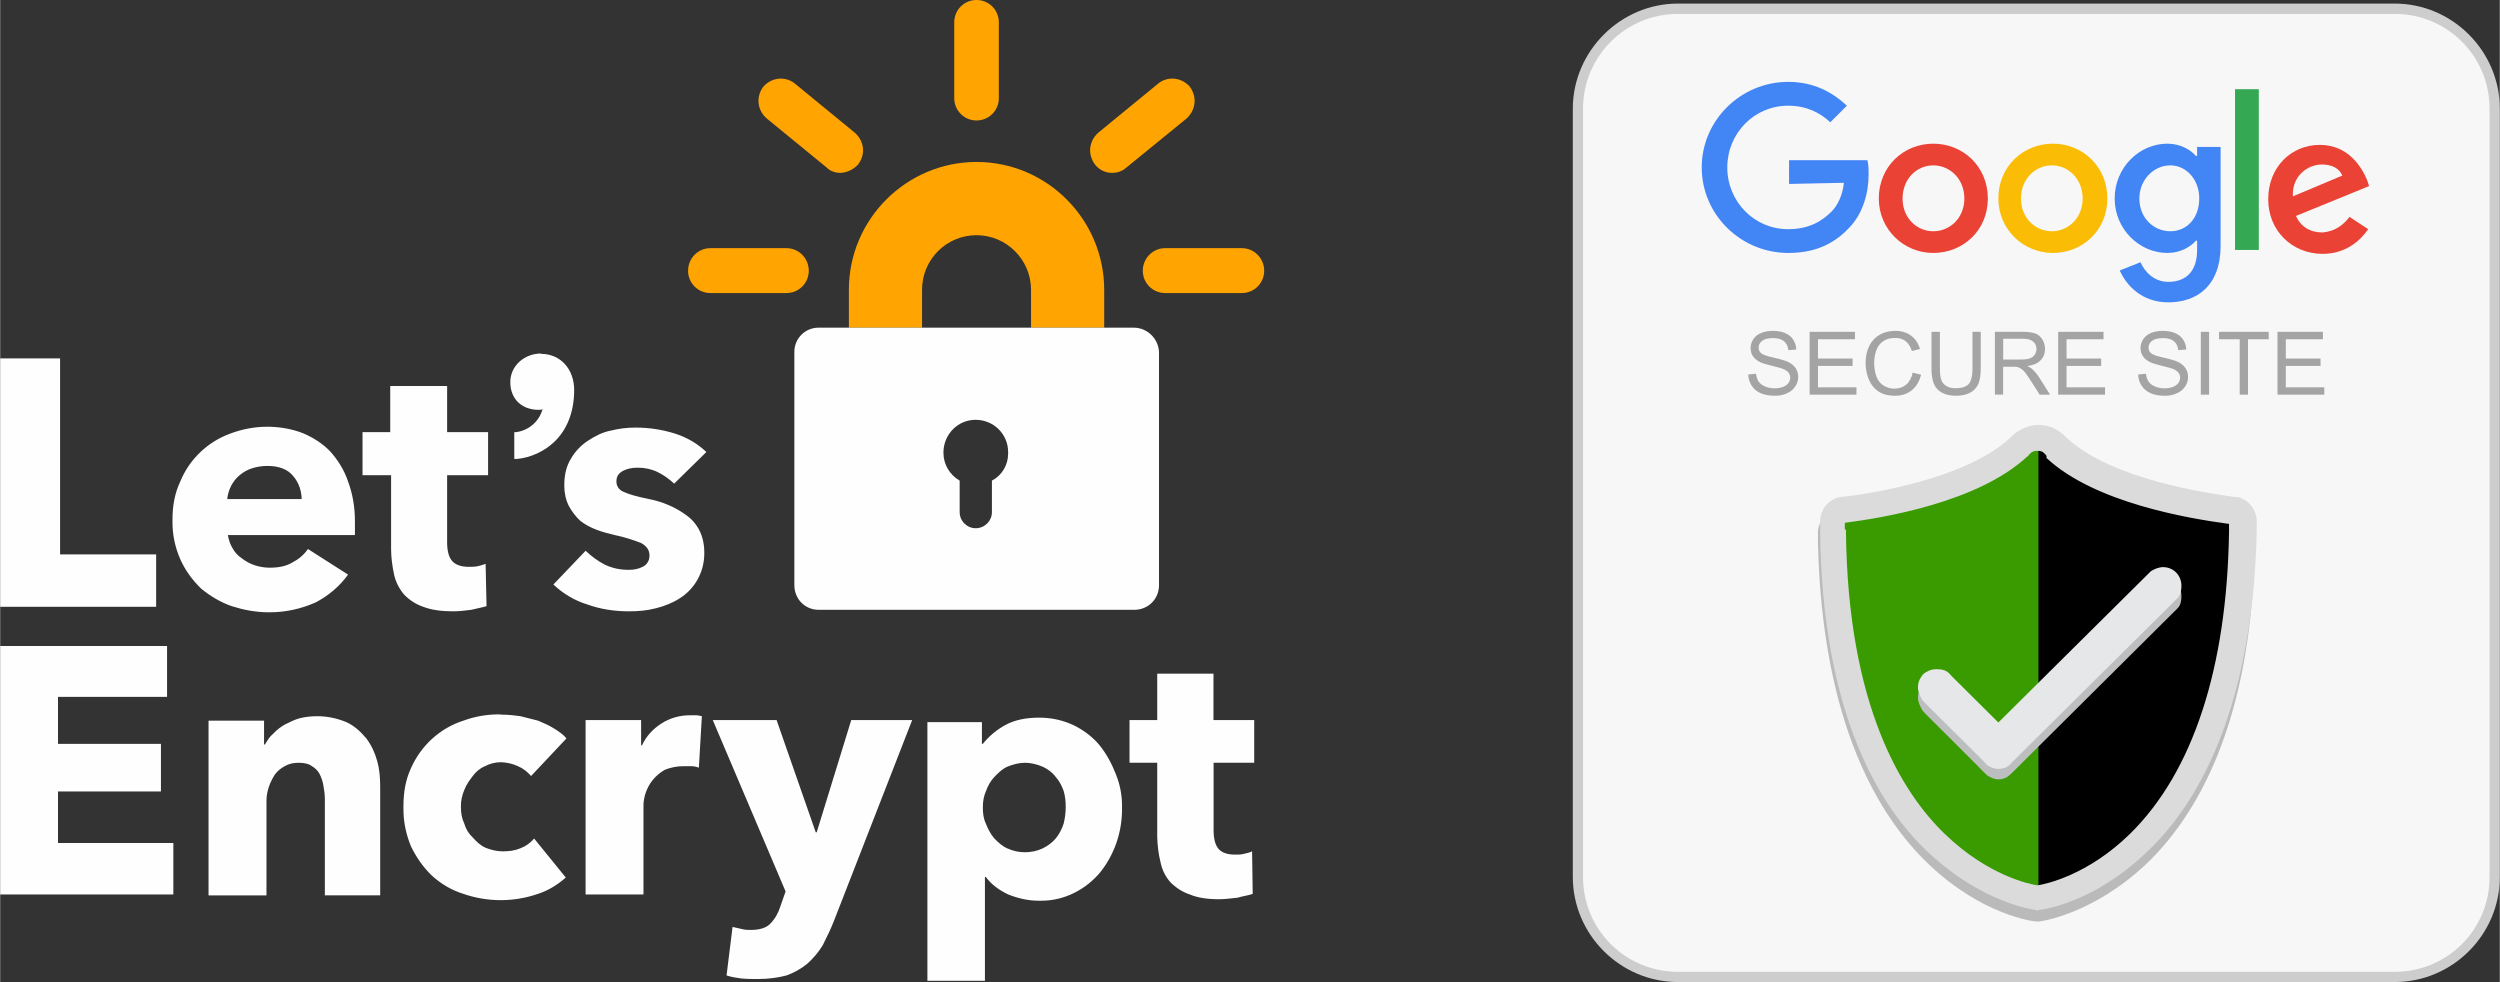 <?xml version="1.0" encoding="UTF-8"?> <svg xmlns="http://www.w3.org/2000/svg" xmlns:xlink="http://www.w3.org/1999/xlink" xmlns:xodm="http://www.corel.com/coreldraw/odm/2003" xml:space="preserve" width="779px" height="306px" style="shape-rendering:geometricPrecision; text-rendering:geometricPrecision; image-rendering:optimizeQuality; fill-rule:evenodd; clip-rule:evenodd" viewBox="0 0 433.22 170.2"><rect x="0" y="0" width="433.22" height="170.2" fill="#333333" stroke="none"/> <defs> <style type="text/css"> .str0 {stroke:#F7F7F7;stroke-width:1.09;stroke-miterlimit:22.926} .fil1 {fill:#FEFEFE;fill-rule:nonzero} .fil10 {fill:black;fill-rule:nonzero} .fil7 {fill:#34A853;fill-rule:nonzero} .fil11 {fill:#399B00;fill-rule:nonzero} .fil9 {fill:#3DC500;fill-rule:nonzero} .fil6 {fill:#4285F4;fill-rule:nonzero} .fil15 {fill:#A4A4A4;fill-rule:nonzero} .fil13 {fill:#BCBEC0;fill-rule:nonzero} .fil3 {fill:#CDCDCD;fill-rule:nonzero} .fil12 {fill:#DBDBDB;fill-rule:nonzero} .fil14 {fill:#E6E7E8;fill-rule:nonzero} .fil4 {fill:#EA4335;fill-rule:nonzero} .fil2 {fill:#F7F7F7;fill-rule:nonzero} .fil5 {fill:#FBBC05;fill-rule:nonzero} .fil0 {fill:#FFA400;fill-rule:nonzero} .fil8 {fill:#303030;fill-rule:nonzero;fill-opacity:0.302} </style> </defs> <g id="Camada_x0020_1">  <g id="_2036951049088"> <path class="fil0" d="M191.34 56.79l-12.68 0 0 -6.57c0,-5.18 -4.23,-9.46 -9.45,-9.46 -5.21,0 -9.44,4.22 -9.44,9.46l0 6.57 -12.68 0 0 -6.57c0,-12.27 10.01,-22.15 22.12,-22.15 12.27,0 22.13,10.04 22.13,22.15l0 6.57 0 0 0 0z"></path> <path class="fil1" d="M196.56 56.79l-54.69 0c0,0 0,0 -0.05,0 -2.31,0 -4.18,1.88 -4.18,4.17 0,0.05 0,0.05 0,0.05l0 40.4c0,2.4 1.82,4.28 4.23,4.28l54.69 0c2.41,0 4.28,-1.87 4.28,-4.28l0 -40.4c-0.1,-2.28 -1.98,-4.17 -4.28,-4.22l0 0 0 0zm-24.68 26.51l0 5.47c0,1.48 -1.21,2.78 -2.82,2.78 -1.51,0 -2.77,-1.25 -2.77,-2.78l0 -5.47c-1.72,-0.99 -2.81,-2.81 -2.81,-4.8 0,-0.05 0,-0.11 0,-0.16 0.05,-3.08 2.49,-5.58 5.58,-5.58 3.13,0 5.63,2.5 5.63,5.58 0,0.11 0,0.21 0,0.31 0,1.94 -1.09,3.76 -2.81,4.65l0 0 0 0 0 0z"></path> <path class="fil0" d="M136.27 50.79l-13.2 0c-2.13,0 -3.85,-1.73 -3.85,-3.86 0,-2.15 1.72,-3.92 3.85,-3.92l13.2 0c2.15,0 3.87,1.77 3.87,3.92 0,2.13 -1.72,3.86 -3.87,3.86l0 0zm9.36 -20.83c-0.85,0 -1.73,-0.26 -2.41,-0.94l-10.38 -8.5c-0.9,-0.78 -1.42,-1.89 -1.42,-3.04 0,-0.88 0.31,-1.76 0.85,-2.46 0.78,-0.88 1.87,-1.4 3.01,-1.4 0.89,0 1.79,0.31 2.47,0.88l10.38 8.51c0.88,0.78 1.42,1.89 1.42,3.03 0,0.89 -0.33,1.77 -0.85,2.46 -0.83,0.89 -1.93,1.41 -3.07,1.46l0 0 0 0 0 0zm23.58 -9.08c-2.13,0 -3.86,-1.73 -3.86,-3.86l0 -13.31c0.1,-2.1 1.78,-3.71 3.86,-3.71 2.1,0 3.76,1.61 3.87,3.71l0 13.31c0,2.13 -1.72,3.86 -3.87,3.86l0 0zm23.48 9.08c-1.14,0 -2.23,-0.52 -2.96,-1.46 -0.52,-0.69 -0.83,-1.57 -0.83,-2.46 0,-1.14 0.52,-2.25 1.4,-3.03l10.38 -8.51c0.68,-0.57 1.58,-0.88 2.46,-0.88 1.15,0 2.24,0.52 3.04,1.4 0.52,0.7 0.83,1.58 0.83,2.46 0,1.15 -0.52,2.26 -1.37,3.04l-10.43 8.5c-0.68,0.63 -1.56,0.94 -2.46,0.94 -0.06,0 -0.06,0 -0.06,0l0 0 0 0 0 0zm22.51 20.83l-13.3 0c-2.15,0 -3.87,-1.73 -3.87,-3.86 0,-2.15 1.72,-3.92 3.87,-3.92l13.3 0c2.14,0 3.87,1.77 3.87,3.92 0,2.13 -1.73,3.86 -3.87,3.86l0 0z"></path> <path class="fil1" d="M0 105.17l0 -43.06 10.38 0 0 33.98 16.65 0 0 9.08 -27.03 0 0 0zm61.48 -14.82l0 2.39 -22.02 0c0.15,0.85 0.41,1.63 0.83,2.31 0.36,0.67 0.95,1.3 1.58,1.71 0.67,0.52 1.45,0.96 2.28,1.22 0.78,0.26 1.74,0.41 2.52,0.41 1.61,0 2.91,-0.26 4.02,-0.93 1.04,-0.54 1.97,-1.32 2.65,-2.31l6.95 4.44c-1.46,2.03 -3.4,3.65 -5.58,4.8 -2.52,1.14 -5.29,1.73 -7.99,1.73 -0.05,0 -0.11,0 -0.16,0 -2.3,0 -4.43,-0.43 -6.43,-1.06 -1.92,-0.67 -3.76,-1.76 -5.32,-3.06 -1.51,-1.48 -2.77,-3.19 -3.6,-5.08 -0.89,-2.03 -1.35,-4.18 -1.35,-6.41 0,-0.11 0,-0.26 0,-0.42 0,-2.51 0.41,-4.64 1.35,-6.64 1.58,-3.86 4.75,-6.88 8.66,-8.3 2.05,-0.78 4.23,-1.19 6.43,-1.19 2.08,0 4.18,0.36 6.1,1.09 1.87,0.78 3.5,1.84 4.8,3.19 1.35,1.51 2.46,3.29 3.09,5.21 0.78,2.1 1.19,4.39 1.19,6.9l0 0 0 0 0 0 0 0zm-9.23 -3.71c0,0 0,0 0,0 0,-1.5 -0.47,-2.98 -1.46,-4.12 -0.94,-1.2 -2.51,-1.77 -4.49,-1.77 -0.93,0 -1.89,0.16 -2.67,0.42 -0.83,0.26 -1.5,0.67 -2.13,1.19 -1.26,1.04 -1.99,2.57 -2.15,4.13l12.9 0 0 0.15 0 0 0 0 0 0zm25.21 -4.28l0 11.6c0,1.45 0.26,2.54 0.83,3.22 0.52,0.64 1.46,1.06 2.93,1.06 0.52,0 1.04,0 1.56,-0.11 0.47,-0.1 0.93,-0.26 1.35,-0.41l0.16 7.34c-0.68,0.21 -1.62,0.37 -2.66,0.63 -1.09,0.15 -2.14,0.26 -3.24,0.26 -1.97,0 -3.7,-0.26 -5.06,-0.78 -1.24,-0.42 -2.4,-1.15 -3.34,-2.14 -0.83,-0.98 -1.46,-2.2 -1.72,-3.44 -0.31,-1.46 -0.52,-2.93 -0.52,-4.44l0 -12.79 -4.95 0 0 -7.47 4.8 0 0 -7.99 9.86 0 0 7.99 7.1 0 0 7.47 -7.1 0 0 0 0 0 0 0zm16.29 -21.09c-2.93,0 -5.34,2.15 -5.34,4.96 0,2.93 1.99,4.8 4.92,4.8 0.26,0 0.57,0 0.68,-0.16 -0.57,2.15 -2.36,3.71 -4.54,4.02l-0.37 0 0 4.65 0.52 0c2.4,-0.26 4.65,-1.3 6.36,-2.91 2.31,-2.15 3.5,-5.34 3.5,-9.03 0,-3.66 -2.4,-6.27 -5.73,-6.27l0 -0.06 0 0 0 0 0 0zm23.06 22.55c-0.83,-0.78 -1.77,-1.46 -2.82,-1.98 -1.04,-0.52 -2.24,-0.78 -3.38,-0.78 -0.05,0 -0.05,0 -0.05,0 -0.06,0 -0.11,0 -0.23,0 -0.78,0 -1.61,0.16 -2.34,0.52 -0.78,0.42 -1.19,0.94 -1.19,1.87 0,0.78 0.41,1.48 1.35,1.84 0.93,0.42 2.23,0.78 4.28,1.2 2.34,0.46 4.59,1.4 6.51,2.82 0.96,0.68 1.74,1.61 2.26,2.65 0.52,1.04 0.83,2.31 0.83,3.76 0,0.05 0,0.16 0,0.21 0,3.19 -1.61,6.12 -4.28,7.78 -1.2,0.78 -2.65,1.35 -4.13,1.72 -1.61,0.41 -3.06,0.52 -4.69,0.52 -2.5,0 -4.91,-0.37 -7.21,-1.2 -2.18,-0.67 -4.18,-1.87 -5.84,-3.45l5.58 -5.84c1,0.94 2.1,1.77 3.34,2.41 1.36,0.63 2.67,0.89 4.13,0.89 0.05,0 0.1,0 0.1,0 0.78,0 1.63,-0.16 2.31,-0.52 0.72,-0.32 1.19,-1.06 1.19,-1.89 0,-0.05 0,-0.05 0,-0.11 0,-0.93 -0.52,-1.61 -1.45,-2.13 -1.48,-0.57 -2.98,-1.05 -4.54,-1.37 -1.06,-0.26 -2.15,-0.52 -3.19,-0.93 -0.99,-0.37 -1.99,-0.89 -2.83,-1.56 -0.78,-0.73 -1.45,-1.63 -1.97,-2.57 -0.52,-1.04 -0.78,-2.23 -0.78,-3.45 0,-0.05 0,-0.1 0,-0.15 0,-1.82 0.36,-3.33 1.19,-4.65 0.73,-1.24 1.72,-2.28 2.93,-3.06 1.2,-0.78 2.5,-1.48 3.95,-1.74 1.42,-0.36 2.78,-0.52 4.18,-0.52 0.1,0 0.16,0 0.26,0 2.25,0 4.56,0.37 6.69,1.04 2.03,0.65 3.91,1.74 5.42,3.19l-5.58 5.48 0 0 0 0 0 0zm-116.81 71.2l0 -43.06 28.92 0 0 8.82 -18.9 0 0 8.14 17.84 0 0 8.25 -17.84 0 0 8.93 19.99 0 0 8.92 -30.01 0 0 0 0 0 0 0 0 0zm56.27 0l0 -16.5c0,-0.83 -0.11,-1.61 -0.26,-2.4 -0.11,-0.73 -0.37,-1.41 -0.68,-2.03 -0.31,-0.57 -0.78,-0.99 -1.3,-1.3 -0.54,-0.42 -1.37,-0.59 -2.3,-0.59 -0.94,0 -1.72,0.17 -2.41,0.59 -0.68,0.36 -1.2,0.78 -1.72,1.45 -0.42,0.68 -0.78,1.36 -1.04,2.14 -0.26,0.79 -0.41,1.57 -0.41,2.4l0 16.4 -10.04 0 0 -30.28 9.62 0 0 4.13 0.16 0c0.41,-0.68 0.77,-1.32 1.45,-1.89 0.57,-0.62 1.25,-1.14 1.98,-1.56 0.85,-0.42 1.63,-0.83 2.56,-1.09 0.99,-0.26 2.03,-0.36 3.09,-0.36 1.71,0 3.44,0.36 5.06,1.04 1.45,0.67 2.49,1.71 3.44,2.82 0.89,1.2 1.51,2.55 1.88,3.95 0.41,1.47 0.51,2.93 0.51,4.56l0 18.68 -9.6 0 0 -0.16 0 0 0 0 0.01 0zm35.75 -20.52c-0.63,-0.72 -1.41,-1.35 -2.29,-1.71 -0.89,-0.42 -1.89,-0.64 -2.93,-0.69 -1.04,0 -1.98,0.27 -2.77,0.69 -0.89,0.36 -1.61,0.99 -2.13,1.71 -0.58,0.78 -1.1,1.46 -1.46,2.41 -0.38,0.89 -0.59,1.82 -0.59,2.76 0,0.05 0,0.1 0,0.15 0,1.11 0.16,2.05 0.59,2.93 0.26,0.94 0.78,1.77 1.46,2.39 0.62,0.7 1.29,1.37 2.23,1.79 0.95,0.36 1.89,0.62 2.93,0.62 1.09,0 2.04,-0.1 3.08,-0.52 0.94,-0.36 1.77,-0.93 2.39,-1.71l5.5 6.77c-1.42,1.25 -3.03,2.25 -4.82,2.83 -2.08,0.72 -4.28,1.09 -6.46,1.09 -2.2,0 -4.39,-0.37 -6.47,-1.09 -2.04,-0.63 -3.91,-1.74 -5.49,-3.19 -1.51,-1.46 -2.7,-3.19 -3.6,-5.06 -0.84,-2.05 -1.3,-4.18 -1.3,-6.43 0,-0.1 0,-0.26 0,-0.42 0,-2.49 0.36,-4.64 1.3,-6.67 1.73,-3.92 5.02,-6.95 9.09,-8.25 1.98,-0.73 4.06,-1.09 6.21,-1.09 0.1,0 0.31,0.05 0.46,0.05 1.04,0 2.15,0.11 3.19,0.26 1.09,0.26 2.13,0.52 3.09,0.78 0.93,0.42 1.87,0.78 2.75,1.35 0.83,0.52 1.63,1.04 2.15,1.74l-6.12 6.51 0 0 0.01 0zm29.07 -1.45c-0.41,-0.16 -0.88,-0.26 -1.35,-0.26l-1.21 0c0,0 -0.05,0 -0.11,0 -1.09,0 -2.18,0.21 -3.22,0.62 -0.8,0.47 -1.52,1.04 -2.1,1.77 -0.57,0.68 -0.93,1.42 -1.24,2.25 -0.21,0.68 -0.37,1.41 -0.37,2.13l0 15.46 -10.03 0 0 -30.22 9.62 0 0 4.38 0.15 0c0.73,-1.57 1.87,-2.82 3.33,-3.76 1.42,-0.93 3.14,-1.45 4.92,-1.45 0,0 0,0 0,0l1.2 0c0.41,0 0.67,0.15 0.93,0.15l-0.52 8.93 0 0 0 0 0 0 0 0zm23.43 26.51c-0.62,1.61 -1.3,2.91 -1.97,4.28 -0.73,1.2 -1.62,2.24 -2.67,3.19 -1.09,0.88 -2.29,1.56 -3.61,2.03 -1.3,0.36 -3.06,0.62 -4.95,0.62 -0.89,0 -1.82,0 -2.91,-0.1 -0.85,-0.11 -1.74,-0.26 -2.52,-0.52l1.04 -8.41 1.63 0.37c0.52,0.15 1.04,0.15 1.56,0.15 1.61,0 2.72,-0.41 3.35,-1.09 0.83,-0.83 1.4,-1.87 1.76,-3.03l0.89 -2.55 -12.62 -29.7 11.06 0 6.79 19.46 0.16 0 5.99 -19.46 10.56 0 -13.54 34.76 0 0 0 0 0 0 0 0zm49.91 -19.74c0,0.16 0,0.32 0,0.47 0,3.92 -1.3,7.78 -3.76,10.87 -1.25,1.5 -2.78,2.72 -4.54,3.6 -1.77,0.88 -3.71,1.35 -5.69,1.35 -0.15,0 -0.31,0 -0.41,0 -1.89,0 -3.61,-0.41 -5.34,-1.09 -1.61,-0.78 -2.91,-1.73 -3.87,-3.03l-0.15 0 0 18 -9.97 0 0 -44.83 9.45 0 0 3.77 0.15 0c1.06,-1.32 2.36,-2.41 3.87,-3.25 1.58,-0.88 3.6,-1.3 5.86,-1.3 2.13,0 4.1,0.42 5.99,1.3 1.72,0.84 3.35,2.05 4.54,3.51 1.2,1.5 2.13,3.24 2.83,5.06 0.67,1.66 1.04,3.5 1.04,5.32 0,0.1 0,0.2 0,0.26l0 0 0 0 0 0 0 -0.01zm-9.76 0c0,-0.93 -0.1,-1.87 -0.36,-2.75 -0.33,-0.9 -0.75,-1.73 -1.37,-2.41 -0.57,-0.78 -1.35,-1.35 -2.24,-1.77 -0.98,-0.41 -2.04,-0.69 -3.08,-0.69 -1.04,0 -2.08,0.28 -3.09,0.69 -0.93,0.42 -1.56,1.09 -2.23,1.77 -0.68,0.73 -1.14,1.56 -1.47,2.51 -0.37,0.84 -0.52,1.77 -0.52,2.65 0,0.06 0,0.11 0,0.16 0,0.94 0.1,1.89 0.52,2.77 0.38,0.94 0.79,1.77 1.47,2.57 0.68,0.67 1.3,1.3 2.23,1.71 1.01,0.47 2.05,0.68 3.09,0.68 1.04,0 2.1,-0.21 3.08,-0.68 0.84,-0.41 1.61,-0.98 2.24,-1.71 0.62,-0.75 1.06,-1.63 1.37,-2.57 0.26,-1.04 0.36,-1.99 0.36,-2.92l0 0 0 -0.01zm25.63 -7.62l0 11.64c0,1.48 0.26,2.52 0.78,3.19 0.52,0.68 1.46,1.09 2.96,1.09 0.52,0 1.06,0 1.58,-0.15 0.52,-0.11 1.09,-0.26 1.35,-0.42l0.11 7.37c-0.68,0.26 -1.56,0.36 -2.67,0.67 -1.04,0.11 -2.13,0.26 -3.17,0.26 -2.05,0 -3.76,-0.26 -5.06,-0.83 -1.27,-0.41 -2.41,-1.16 -3.35,-2.1 -0.88,-0.98 -1.47,-2.18 -1.73,-3.5 -0.37,-1.45 -0.52,-2.91 -0.57,-4.38l0 -12.84 -4.8 0 0 -7.4 4.8 0 0 -8.04 9.75 0 0 8.04 7.06 0 0 7.4 -7.06 0 0 0 0.02 0 0 0z"></path> <path class="fil2 str0" d="M290.77 169.32c-9.44,0 -17.32,-7.68 -17.32,-17.33l0 -133.15c0,-9.45 7.67,-17.33 17.32,-17.33l124.23 0c9.5,0 17.33,7.67 17.33,17.33l0 133.15c0,9.5 -7.67,17.33 -17.33,17.33l-124.23 0z"></path> <path class="fil3" d="M415 2.41c9.14,0 16.45,7.35 16.45,16.43l0 133.15c0,9.13 -7.31,16.44 -16.45,16.44l-124.23 0c-9.08,0 -16.44,-7.31 -16.44,-16.44l0 -133.15c0,-9.08 7.36,-16.43 16.44,-16.43l124.23 0 0 0zm0 -1.79l-124.23 0c-9.96,0 -18.21,8.25 -18.21,18.22l0 133.15c0,10.01 8.25,18.21 18.21,18.21l124.23 0c10.02,0 18.22,-8.2 18.22,-18.21l0 -133.15c0,-9.97 -8.2,-18.22 -18.22,-18.22z"></path> <path class="fil4" d="M344.49 34.4c0,5.52 -4.28,9.44 -9.46,9.44 -5.16,0 -9.44,-4.12 -9.44,-9.44 0,-5.53 4.28,-9.5 9.44,-9.5 5.18,0 9.46,3.97 9.46,9.5zm-4.07 0c0,-3.4 -2.51,-5.74 -5.39,-5.74 -2.86,0 -5.32,2.34 -5.32,5.74 0,3.39 2.46,5.68 5.32,5.68 2.88,0 5.39,-2.29 5.39,-5.68z"></path> <path class="fil5" d="M365.2 34.4c0,5.52 -4.28,9.44 -9.44,9.44 -5.17,0 -9.45,-4.12 -9.45,-9.44 0,-5.53 4.28,-9.5 9.45,-9.5 5.16,0 9.44,3.97 9.44,9.5zm-4.28 0c0,-3.4 -2.49,-5.74 -5.32,-5.74 -2.88,0 -5.37,2.34 -5.37,5.74 0,3.39 2.49,5.68 5.37,5.68 2.82,0 5.32,-2.29 5.32,-5.68z"></path> <path class="fil6" d="M384.83 25.47l0 17.12c0,6.93 -4.07,9.81 -9.08,9.81 -4.64,0 -7.31,-3.03 -8.4,-5.53l3.6 -1.42c0.68,1.58 2.29,3.4 4.8,3.4 3.23,0 5.01,-1.98 5.01,-5.53l0 -1.61 -0.21 0c-0.88,1.04 -2.66,2.13 -4.95,2.13 -4.85,0 -9.13,-4.12 -9.13,-9.44 0,-5.37 4.28,-9.5 9.13,-9.5 2.29,0 4.07,1.09 4.95,2.13l0.21 0 0 -1.56 4.07 0zm-3.7 8.93c0,-3.4 -2.36,-5.74 -5.01,-5.74 -2.88,0 -5.37,2.5 -5.37,5.74 0,3.39 2.49,5.68 5.37,5.68 2.86,0 5.01,-2.29 5.01,-5.68z"></path> <polygon class="fil7" points="391.45,15.46 391.45,43.32 387.33,43.32 387.33,15.46 "></polygon> <path class="fil4" d="M407.17 37.59l3.24 2.13c-1.11,1.63 -3.6,4.28 -7.88,4.28 -5.37,0 -9.45,-4.08 -9.45,-9.45 0,-5.68 4.08,-9.44 8.93,-9.44 5.01,0 7.29,3.92 8.19,6.05l0.37 1.09 -12.69 5.18c0.89,1.92 2.5,2.86 4.65,2.86 2.13,-0.21 3.55,-1.25 4.64,-2.7l0 0 0 0zm-9.81 -3.56l8.56 -3.6c-0.52,-1.25 -1.78,-1.92 -3.55,-1.92 -2.36,0 -5.21,1.92 -5.01,5.52z"></path> <path class="fil6" d="M310.04 31.88l0 -4.12 13.57 0c0.21,0.74 0.21,1.63 0.21,2.51 0,3.03 -0.88,6.79 -3.6,9.45 -2.67,2.72 -5.9,4.12 -10.33,4.12 -8.2,0 -14.99,-6.62 -14.99,-14.82 0,-8.19 6.79,-14.83 14.99,-14.83 4.43,0 7.66,1.79 10.17,4.13l-2.88 2.87c-1.76,-1.63 -4.07,-2.87 -7.31,-2.87 -5.89,0 -10.54,4.8 -10.54,10.7 0,5.9 4.65,10.7 10.54,10.7 3.92,0 6.07,-1.62 7.52,-3.04 1.04,-1.04 1.94,-2.86 2.15,-5l-9.5 0.2 0 0 0 0 0 0z"></path> <path class="fil8" d="M390.73 92.9l0 -0.16 0 -0.36 0 -0.36c-0.16,-1.93 -1.56,-3.4 -3.4,-3.92l-0.52 0c-4.8,-0.52 -21.09,-3.02 -28.9,-10.17 -0.37,-0.37 -0.75,-0.73 -1.27,-1.04 -1.04,-0.73 -2.29,-1.27 -3.76,-1.27 -1.25,0 -2.65,0.38 -3.74,1.27 -0.54,0.31 -0.9,0.67 -1.27,1.04 -7.83,7.15 -24.26,9.65 -29.06,10.17l-0.15 0c-2,0.36 -3.4,1.99 -3.61,3.92l0 2.14c0.73,31.42 10.69,47.5 19.1,55.54 9.29,8.93 18.37,10.02 18.73,10.02l0.38 0c0.37,0 9.45,-1.25 18.73,-10.02 8.41,-8.04 18.37,-24.12 18.74,-55.54l0 -0.52 0 -0.36 0 -0.38 0 0 0 0z"></path> <path class="fil9" d="M388.59 92.59l0 -0.21 0 -0.16c-0.15,-0.88 -0.67,-1.77 -1.78,-1.97l-0.36 0c-5.69,-0.73 -22.13,-3.19 -30.17,-10.87 -0.16,-0.36 -0.52,-0.57 -0.89,-0.93 -0.72,-0.52 -1.4,-0.68 -2.3,-0.68 -0.88,0 -1.82,0.36 -2.34,0.68 -0.36,0.2 -0.52,0.57 -0.88,0.93 -8.2,7.68 -25.01,10.14 -30.54,10.87 -0.9,0.2 -1.63,1.09 -1.78,1.97l0 1.79c0.73,59.43 35.54,63.56 35.54,63.56 0,0 34.81,-4.13 35.51,-63.56l0 -0.37 0 -0.15 0 -0.9 0 0 -0.01 0z"></path> <path class="fil10" d="M388.59 92.59l0 -0.21 0 -0.16c-0.15,-0.88 -0.67,-1.77 -1.78,-1.97l-0.36 0c-5.69,-0.73 -22.13,-3.19 -30.17,-10.87 -0.16,-0.36 -0.52,-0.57 -0.89,-0.93 -0.72,-0.52 -1.4,-0.68 -2.3,-0.68 -0.88,0 -1.82,0.36 -2.34,0.68 -0.36,0.2 -0.52,0.57 -0.88,0.93 -8.2,7.68 -25.01,10.14 -30.54,10.87 -0.9,0.2 -1.63,1.09 -1.78,1.97l0 1.79c0.73,59.43 35.54,63.56 35.54,63.56 0,0 34.81,-4.13 35.51,-63.56l0 -0.37 0 -0.15 0 -0.9 0 0 -0.01 0z"></path> <path class="fil11" d="M353.26 77.77c-0.17,0 -0.17,0 0,0 -1.06,0 -1.78,0.36 -2.51,0.68 -0.36,0.2 -0.52,0.57 -0.88,0.93 -8.2,7.68 -25.01,10.14 -30.54,10.87 -0.9,0.21 -1.63,1.09 -1.78,1.97l0 1.79c0.73,59.43 35.54,63.56 35.54,63.56l0.17 0 0 -79.8z"></path> <path class="fil12" d="M353.09 157.88l-0.21 -0.16c-0.36,0 -9.44,-1.24 -18.73,-10.01 -8.41,-7.83 -18.37,-24.05 -18.73,-55.49l0 -0.52 0 -0.21 0 -0.72 0 -0.32 0 -0.36c0.15,-1.99 1.61,-3.6 3.55,-3.97l0.21 0c4.8,-0.52 21.24,-3.03 29.06,-10.12 0.36,-0.38 0.74,-0.74 1.26,-1.11 1.09,-0.72 2.34,-1.24 3.76,-1.24 1.25,0 2.65,0.36 3.75,1.24 0.53,0.37 0.9,0.73 1.26,1.11 7.82,7.09 24.1,9.45 28.9,10.12l0.52 0c1.79,0.37 3.24,1.98 3.4,3.97l0 2.13c-0.73,31.44 -10.69,47.66 -19.1,55.49 -9.28,8.92 -18.36,10.01 -18.75,10.01l-0.15 0.16 0 0zm-33.19 -66.02l0 0.36c0.32,29.96 9.6,45.16 17.28,52.46 7.31,7 14.45,8.56 15.91,8.76 1.42,-0.2 8.73,-1.76 16.03,-8.92 10.91,-10.69 16.81,-28.75 17.17,-52.3l0 -0.21 0 -0.31 0 -0.93 -0.21 0c-6.57,-0.89 -23.01,-3.56 -31.42,-11.39l0 -0.36 -0.15 -0.21 -0.37 -0.36c-0.15,-0.16 -0.52,-0.32 -1.05,-0.32 -0.57,0 -0.89,0.16 -1.09,0.32l-0.37 0.36 -0.15 0.21 -0.21 0.15c-8.56,7.89 -24.8,10.56 -31.57,11.44l0 1.09 0.2 0.16 0 0 0 0z"></path> <path class="fil13" d="M374.87 100.05c-0.74,0 -1.63,0.37 -2.15,0.73l-0.36 0.37 -26.05 25.89 -8.04 -8.05 -0.52 -0.51c-0.57,-0.58 -1.24,-0.73 -2.2,-0.73 -0.67,0 -1.19,0.15 -1.77,0.52 -0.36,0.21 -0.67,0.52 -0.88,0.9 -0.36,0.52 -0.52,1.09 -0.52,1.77 0,0.72 0.36,1.45 0.73,2.13l0.52 0.59 8.04 8.02 2.13 2.15 0.52 0.52c0.54,0.36 1.27,0.73 1.99,0.73 0.68,0 1.41,-0.21 1.93,-0.73l0.57 -0.52 2.15 -2.15 25.89 -25.73 0.52 -0.52c0.52,-0.52 0.67,-1.25 0.67,-2.13 0,-1.79 -1.4,-3.25 -3.19,-3.25l0 0 0.02 0z"></path> <path class="fil14" d="M374.87 98.29c-0.74,0 -1.63,0.36 -2.15,0.73l-0.36 0.36 -26.05 25.84 -8.04 -7.99 -0.52 -0.57c-0.57,-0.52 -1.24,-0.68 -2.2,-0.68 -0.67,0 -1.19,0.16 -1.77,0.52 -0.36,0.16 -0.67,0.52 -0.88,0.88 -0.36,0.52 -0.52,1.1 -0.52,1.77 0,0.75 0.36,1.47 0.73,2.15l0.52 0.57 8.04 7.99 2.13 2.13 0.52 0.59c0.54,0.36 1.27,0.68 1.99,0.68 0.68,0 1.41,-0.16 1.93,-0.68l0.57 -0.59 2.15 -2.13 25.89 -25.68 0.52 -0.52c0.52,-0.57 0.67,-1.25 0.67,-2.15 0,-1.82 -1.4,-3.22 -3.19,-3.22l0 0 0.02 0z"></path> <path class="fil15" d="M302.96 64.91l1.35 -0.14c0.07,0.56 0.22,1.01 0.45,1.36 0.24,0.34 0.61,0.64 1.11,0.84 0.48,0.23 1.04,0.33 1.66,0.33 0.56,0 1.04,-0.08 1.46,-0.24 0.41,-0.17 0.73,-0.4 0.93,-0.67 0.21,-0.3 0.32,-0.61 0.32,-0.94 0,-0.35 -0.11,-0.64 -0.3,-0.88 -0.21,-0.26 -0.54,-0.47 -0.99,-0.65 -0.29,-0.12 -0.93,-0.29 -1.94,-0.53 -1,-0.25 -1.7,-0.47 -2.1,-0.68 -0.52,-0.28 -0.9,-0.62 -1.16,-1.02 -0.26,-0.4 -0.38,-0.85 -0.38,-1.35 0,-0.56 0.16,-1.08 0.47,-1.55 0.31,-0.48 0.76,-0.84 1.37,-1.09 0.59,-0.24 1.26,-0.36 1.99,-0.36 0.82,0 1.53,0.12 2.13,0.38 0.63,0.26 1.1,0.64 1.42,1.14 0.33,0.51 0.52,1.08 0.54,1.72l-1.38 0.1c-0.07,-0.67 -0.32,-1.19 -0.75,-1.54 -0.43,-0.36 -1.06,-0.54 -1.91,-0.54 -0.86,0 -1.5,0.16 -1.9,0.49 -0.4,0.31 -0.59,0.71 -0.59,1.16 0,0.38 0.14,0.71 0.41,0.95 0.28,0.26 1.01,0.52 2.19,0.78 1.16,0.26 1.97,0.51 2.41,0.7 0.62,0.29 1.09,0.66 1.4,1.11 0.29,0.45 0.45,0.95 0.45,1.54 0,0.59 -0.17,1.13 -0.5,1.63 -0.33,0.52 -0.82,0.92 -1.42,1.19 -0.63,0.3 -1.32,0.44 -2.1,0.44 -0.99,0 -1.82,-0.16 -2.48,-0.44 -0.66,-0.29 -1.18,-0.71 -1.56,-1.3 -0.38,-0.57 -0.57,-1.23 -0.6,-1.94l0 0z"></path> <polygon id="_1" class="fil15" points="313.6,68.4 313.6,57.51 321.46,57.51 321.46,58.8 315.05,58.8 315.05,62.14 321.05,62.14 321.05,63.42 315.05,63.42 315.05,67.13 321.72,67.13 321.72,68.4 "></polygon> <path id="_2" class="fil15" d="M331.46 64.58l1.46 0.37c-0.31,1.17 -0.85,2.08 -1.63,2.7 -0.78,0.62 -1.75,0.94 -2.88,0.94 -1.18,0 -2.13,-0.25 -2.86,-0.73 -0.72,-0.47 -1.28,-1.16 -1.68,-2.06 -0.38,-0.92 -0.57,-1.89 -0.57,-2.92 0,-1.14 0.23,-2.13 0.66,-2.98 0.43,-0.83 1.04,-1.47 1.84,-1.92 0.79,-0.43 1.68,-0.64 2.63,-0.64 1.09,0 2.01,0.28 2.75,0.83 0.75,0.56 1.25,1.32 1.55,2.32l-1.41 0.35c-0.26,-0.8 -0.62,-1.37 -1.11,-1.73 -0.46,-0.37 -1.07,-0.54 -1.8,-0.54 -0.83,0 -1.54,0.19 -2.09,0.59 -0.56,0.4 -0.96,0.95 -1.18,1.61 -0.23,0.68 -0.35,1.39 -0.35,2.1 0,0.92 0.14,1.73 0.4,2.42 0.28,0.7 0.69,1.2 1.26,1.55 0.58,0.34 1.18,0.52 1.84,0.52 0.81,0 1.49,-0.25 2.05,-0.7 0.55,-0.47 0.93,-1.16 1.12,-2.08l0 0z"></path> <path id="_3" class="fil15" d="M341.82 57.51l1.44 0 0 6.29c0,1.1 -0.12,1.96 -0.36,2.6 -0.24,0.64 -0.69,1.18 -1.34,1.58 -0.65,0.4 -1.49,0.61 -2.54,0.61 -1.01,0 -1.86,-0.18 -2.5,-0.54 -0.64,-0.35 -1.11,-0.85 -1.38,-1.53 -0.28,-0.65 -0.42,-1.57 -0.42,-2.72l0 -6.29 1.46 0 0 6.29c0,0.94 0.08,1.65 0.26,2.08 0.17,0.45 0.46,0.8 0.9,1.04 0.41,0.25 0.93,0.37 1.56,0.37 1.05,0 1.8,-0.25 2.25,-0.71 0.45,-0.49 0.68,-1.41 0.68,-2.78l0 -6.29 -0.01 0z"></path> <path id="_4" class="fil15" d="M345.71 68.4l0 -10.89 4.81 0c0.97,0 1.72,0.11 2.22,0.3 0.5,0.19 0.9,0.53 1.21,1.04 0.3,0.48 0.45,1.04 0.45,1.63 0,0.78 -0.25,1.43 -0.76,1.95 -0.5,0.54 -1.26,0.87 -2.3,1.01 0.38,0.19 0.67,0.36 0.86,0.55 0.42,0.39 0.82,0.87 1.2,1.44l1.87 2.97 -1.8 0 -1.44 -2.26c-0.42,-0.66 -0.76,-1.16 -1.02,-1.51 -0.28,-0.34 -0.52,-0.58 -0.75,-0.72 -0.21,-0.14 -0.43,-0.25 -0.64,-0.3 -0.17,-0.03 -0.43,-0.05 -0.81,-0.05l-1.67 0 0 4.83 -1.43 0 0 0.01zm1.43 -6.09l3.09 0c0.66,0 1.18,-0.07 1.54,-0.2 0.38,-0.13 0.66,-0.35 0.85,-0.65 0.19,-0.29 0.3,-0.62 0.3,-0.98 0,-0.51 -0.19,-0.94 -0.58,-1.27 -0.36,-0.33 -0.95,-0.5 -1.75,-0.5l-3.44 0 0 3.6 -0.01 0z"></path> <polygon id="_5" class="fil15" points="356.68,68.4 356.68,57.51 364.54,57.51 364.54,58.8 358.13,58.8 358.13,62.14 364.13,62.14 364.13,63.42 358.13,63.42 358.13,67.13 364.8,67.13 364.8,68.4 "></polygon> <path id="_6" class="fil15" d="M370.54 64.91l1.35 -0.14c0.07,0.56 0.22,1.01 0.45,1.36 0.24,0.34 0.61,0.64 1.09,0.84 0.5,0.23 1.06,0.33 1.68,0.33 0.54,0 1.03,-0.08 1.46,-0.24 0.41,-0.17 0.73,-0.4 0.93,-0.67 0.21,-0.3 0.32,-0.61 0.32,-0.94 0,-0.35 -0.11,-0.64 -0.32,-0.88 -0.19,-0.26 -0.52,-0.47 -0.97,-0.65 -0.29,-0.12 -0.93,-0.29 -1.94,-0.53 -1,-0.25 -1.69,-0.47 -2.09,-0.68 -0.52,-0.28 -0.9,-0.62 -1.16,-1.02 -0.26,-0.4 -0.39,-0.85 -0.39,-1.35 0,-0.56 0.16,-1.08 0.47,-1.55 0.31,-0.48 0.77,-0.84 1.37,-1.09 0.59,-0.24 1.27,-0.36 1.99,-0.36 0.82,0 1.53,0.12 2.14,0.38 0.62,0.26 1.09,0.64 1.42,1.14 0.33,0.51 0.52,1.08 0.53,1.72l-1.38 0.1c-0.07,-0.67 -0.33,-1.19 -0.75,-1.54 -0.43,-0.36 -1.05,-0.54 -1.9,-0.54 -0.87,0 -1.51,0.16 -1.91,0.49 -0.4,0.31 -0.59,0.71 -0.59,1.16 0,0.38 0.14,0.71 0.42,0.95 0.27,0.26 1,0.52 2.18,0.78 1.16,0.26 1.96,0.51 2.41,0.7 0.62,0.29 1.09,0.66 1.38,1.11 0.32,0.45 0.46,0.95 0.46,1.54 0,0.59 -0.16,1.13 -0.49,1.63 -0.33,0.52 -0.81,0.92 -1.44,1.19 -0.6,0.3 -1.31,0.44 -2.08,0.44 -0.99,0 -1.82,-0.16 -2.48,-0.44 -0.65,-0.29 -1.17,-0.71 -1.56,-1.3 -0.38,-0.57 -0.58,-1.23 -0.6,-1.94l0 0z"></path> <polygon id="_7" class="fil15" points="381.4,68.4 381.4,57.51 382.84,57.51 382.84,68.4 "></polygon> <polygon id="_8" class="fil15" points="388.14,68.4 388.14,58.8 384.56,58.8 384.56,57.51 393.17,57.51 393.17,58.8 389.58,58.8 389.58,68.4 "></polygon> <polygon id="_9" class="fil15" points="394.69,68.4 394.69,57.51 402.56,57.51 402.56,58.8 396.13,58.8 396.13,62.14 402.15,62.14 402.15,63.42 396.13,63.42 396.13,67.13 402.8,67.13 402.8,68.4 "></polygon> </g> </g> </svg> 